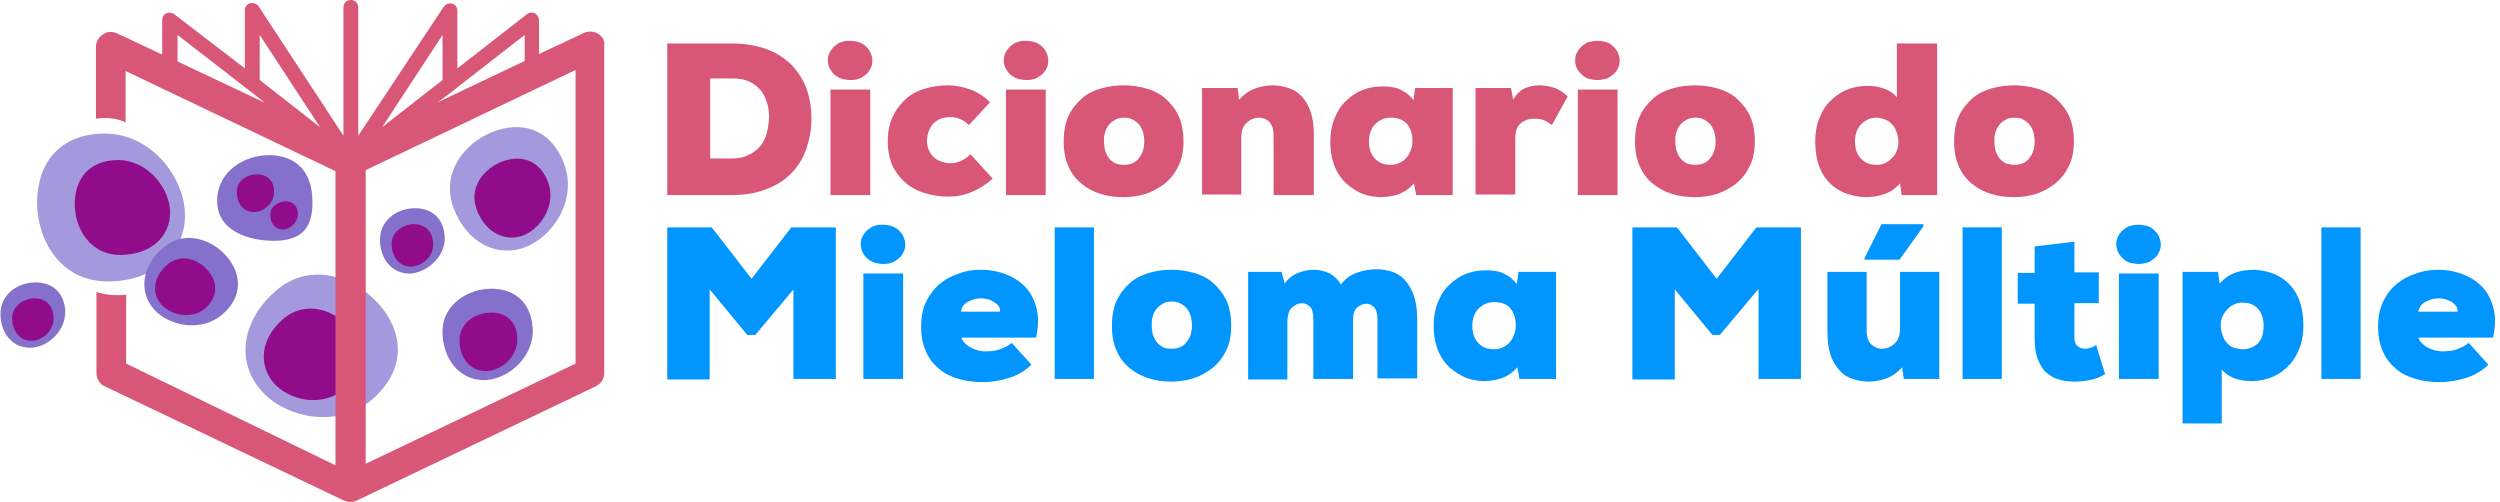 <?xml version="1.0" encoding="utf-8"?>
<!-- Generator: Adobe Illustrator 26.0.3, SVG Export Plug-In . SVG Version: 6.00 Build 0)  -->
<svg version="1.1" id="Capa_1" xmlns="http://www.w3.org/2000/svg" xmlns:xlink="http://www.w3.org/1999/xlink" x="0px" y="0px"
	 viewBox="0 0 471.7 94.8" style="enable-background:new 0 0 471.7 94.8;" xml:space="preserve">
<style type="text/css">
	.st0{fill:#A499DD;}
	.st1{fill:#910C8B;}
	.st2{fill:#8571CC;}
	.st3{enable-background:new    ;}
	.st4{fill:#D95776;}
	.st5{fill:#0095FF;}
</style>
<g>
	<path class="st0" d="M99.2,46.6c-5.3,2.1-11.1-0.7-13.6-7.3s2-12.3,7.3-14.4s10.9-0.8,13.5,5.9S104.5,44.5,99.2,46.6z"/>
	<path class="st1" d="M98.8,44.4c-3.4,1.3-7.1-0.4-8.8-4.7s1.3-7.9,4.7-9.2c3.4-1.3,7-0.5,8.7,3.8C105,38.5,102.2,43,98.8,44.4z"/>
</g>
<g>
	<path class="st0" d="M49.2,73.6c-4.6-5.3-3.7-13,2.8-18.7s14.9-2.7,19.5,2.5s5.3,12.2-1.2,17.9S53.7,78.9,49.2,73.6z"/>
	<path class="st1" d="M51.6,72.2c-2.9-3.4-2.4-8.4,1.8-12s9.6-1.8,12.5,1.6c2.9,3.4,3.4,7.9-0.8,11.5C60.9,77,54.5,75.6,51.6,72.2z"
		/>
</g>
<g>
	<path class="st2" d="M91.8,71.7c-4.3,0.3-7.9-3-8.3-8.4s4.2-8.5,8.5-8.8s8.1,1.9,8.5,7.3S96.1,71.4,91.8,71.7z"/>
	<path class="st1" d="M92,70c-2.8,0.2-5.1-1.9-5.3-5.4c-0.2-3.5,2.7-5.4,5.5-5.6c2.8-0.2,5.2,1.2,5.4,4.7C97.8,67.2,94.8,69.8,92,70
		z"/>
</g>
<g>
	<path class="st2" d="M6,65.6c-3.1,0.2-5.7-2.1-5.9-6s3-6.1,6.1-6.3s5.8,1.4,6.1,5.2C12.5,62.4,9.1,65.4,6,65.6z"/>
	<path class="st1" d="M6.1,64.3c-2,0.1-3.6-1.4-3.8-3.9s1.9-3.9,3.9-4.1c2-0.1,3.7,0.9,3.9,3.4C10.3,62.3,8.1,64.2,6.1,64.3z"/>
</g>
<g>
	<path class="st2" d="M77.6,51.6c-3.1,0.2-5.7-2.1-5.9-6s3-6.1,6.1-6.3s5.8,1.4,6.1,5.2S80.7,51.3,77.6,51.6z"/>
	<path class="st1" d="M77.7,50.3c-2,0.1-3.6-1.4-3.8-3.9s1.9-3.9,3.9-4.1c2-0.1,3.7,0.9,3.9,3.4C82,48.3,79.7,50.2,77.7,50.3z"/>
</g>
<g>
	<path class="st2" d="M52.8,45.4c-4.6,0.3-11.4-1.2-11.8-6.9c-0.4-5.6,4.4-8.9,9-9.2s8.5,2,8.9,7.6S57.4,45,52.8,45.4z"/>
	<path class="st1" d="M48.1,40c-1.8,0.1-3.3-1.2-3.4-3.5c-0.2-2.2,1.7-3.5,3.5-3.6s3.4,0.8,3.5,3C51.9,38.2,49.9,39.9,48.1,40z"/>
	<path class="st1" d="M53.5,43.3c-1.3,0.1-2.4-0.9-2.5-2.6c-0.1-1.6,1.3-2.6,2.6-2.7c1.3-0.1,2.5,0.6,2.6,2.2
		C56.3,41.9,54.8,43.2,53.5,43.3z"/>
</g>
<g class="st3">
	<path class="st4" d="M138.1,8.2c2.5,0,4.7,0.4,6.6,1.1s3.4,1.7,4.7,3c1.2,1.3,2.2,2.8,2.8,4.5c0.6,1.7,0.9,3.5,0.9,5.5
		c0,2-0.3,3.8-0.9,5.6c-0.6,1.8-1.5,3.3-2.7,4.6c-1.2,1.3-2.8,2.4-4.7,3.1c-1.9,0.8-4.1,1.2-6.7,1.2h-12.2V8.2H138.1z M133.9,29.9
		h4.2c1.3,0,2.3-0.2,3.2-0.7c0.9-0.4,1.6-1,2.2-1.7s1-1.6,1.2-2.5s0.4-1.9,0.4-2.9c0-1-0.1-1.9-0.4-2.8c-0.3-0.9-0.7-1.7-1.2-2.3
		s-1.3-1.2-2.1-1.6c-0.9-0.4-1.9-0.6-3.2-0.6h-4.2V29.9z"/>
	<path class="st4" d="M156.2,11.4c0-0.6,0.1-1.1,0.4-1.6c0.3-0.5,0.6-0.9,1-1.2c0.4-0.3,0.8-0.6,1.3-0.7c0.5-0.2,1-0.2,1.5-0.2
		c0.5,0,1,0.1,1.5,0.2c0.5,0.2,1,0.4,1.3,0.7c0.4,0.3,0.7,0.7,1,1.2c0.2,0.5,0.4,1,0.4,1.6c0,0.6-0.1,1.1-0.4,1.6
		c-0.2,0.5-0.6,0.9-1,1.2c-0.4,0.3-0.8,0.6-1.3,0.7c-0.5,0.2-1,0.2-1.5,0.2c-0.5,0-1-0.1-1.5-0.2c-0.5-0.2-1-0.4-1.3-0.7
		c-0.4-0.3-0.7-0.7-1-1.2C156.3,12.5,156.2,12,156.2,11.4z M156.7,36.7V16.9h7.5v19.9H156.7z"/>
	<path class="st4" d="M187.3,33.7c-1.2,1.1-2.5,1.9-3.9,2.5c-1.4,0.6-2.9,0.9-4.4,0.9c-1.5,0-2.9-0.2-4.3-0.6
		c-1.4-0.4-2.6-1-3.6-1.8s-1.9-1.9-2.6-3.2c-0.6-1.3-1-2.9-1-4.8c0-1.8,0.3-3.4,1-4.8c0.6-1.3,1.5-2.4,2.5-3.3
		c1-0.9,2.2-1.5,3.6-1.9c1.4-0.4,2.8-0.6,4.2-0.6c1.5,0,2.9,0.3,4.3,0.8c1.4,0.5,2.6,1.3,3.7,2.4l-4,4.3c-1-1-2.1-1.5-3.5-1.5
		c-1.5,0-2.5,0.5-3.3,1.3c-0.7,0.9-1.1,2-1.1,3.3c0,0.5,0.1,1,0.3,1.5c0.2,0.5,0.5,0.9,0.8,1.3c0.4,0.4,0.8,0.7,1.4,0.9
		c0.5,0.2,1.2,0.4,1.9,0.4c1.5,0,2.7-0.6,3.8-1.7L187.3,33.7z"/>
	<path class="st4" d="M189.4,11.4c0-0.6,0.1-1.1,0.4-1.6c0.3-0.5,0.6-0.9,1-1.2c0.4-0.3,0.8-0.6,1.3-0.7c0.5-0.2,1-0.2,1.5-0.2
		c0.5,0,1,0.1,1.5,0.2c0.5,0.2,1,0.4,1.3,0.7c0.4,0.3,0.7,0.7,1,1.2c0.2,0.5,0.4,1,0.4,1.6c0,0.6-0.1,1.1-0.4,1.6
		c-0.2,0.5-0.6,0.9-1,1.2c-0.4,0.3-0.8,0.6-1.3,0.7c-0.5,0.2-1,0.2-1.5,0.2c-0.5,0-1-0.1-1.5-0.2c-0.5-0.2-1-0.4-1.3-0.7
		c-0.4-0.3-0.7-0.7-1-1.2C189.5,12.5,189.4,12,189.4,11.4z M189.8,36.7V16.9h7.5v19.9H189.8z"/>
	<path class="st4" d="M212,16.1c1.5,0,2.9,0.2,4.3,0.6c1.4,0.4,2.6,1,3.6,1.9c1,0.9,1.9,2,2.5,3.3c0.6,1.3,0.9,2.9,0.9,4.8
		c0,1.8-0.3,3.4-1,4.7c-0.6,1.3-1.5,2.4-2.6,3.3c-1.1,0.8-2.3,1.5-3.6,1.9s-2.7,0.6-4.2,0.6c-1.5,0-2.9-0.2-4.2-0.6s-2.5-1-3.6-1.9
		s-1.9-1.9-2.5-3.3c-0.6-1.3-0.9-2.9-0.9-4.7c0-1.9,0.3-3.5,0.9-4.8c0.6-1.3,1.5-2.4,2.5-3.3s2.2-1.5,3.6-1.9
		C209.1,16.3,210.5,16.1,212,16.1z M212,31.1c1.3,0,2.3-0.4,2.9-1.3c0.7-0.8,1-1.9,1-3.1c0-0.6-0.1-1.1-0.2-1.7
		c-0.2-0.5-0.4-1-0.7-1.4c-0.3-0.4-0.7-0.7-1.2-1c-0.5-0.3-1.1-0.4-1.7-0.4c-0.7,0-1.2,0.1-1.7,0.4c-0.5,0.3-0.9,0.6-1.2,1
		c-0.3,0.4-0.6,0.9-0.7,1.4c-0.2,0.5-0.2,1.1-0.2,1.7s0.1,1.1,0.2,1.7c0.2,0.5,0.4,1,0.7,1.4s0.7,0.7,1.2,1
		C210.7,30.9,211.3,31.1,212,31.1z"/>
	<path class="st4" d="M240.3,36.7V25.6c0-0.6-0.1-1.2-0.2-1.6c-0.2-0.4-0.4-0.8-0.6-1c-0.3-0.3-0.6-0.5-0.9-0.6
		c-0.3-0.1-0.7-0.2-1-0.2c-0.9,0-1.7,0.3-2.4,1c-0.7,0.6-1,1.6-1,2.9v10.6h-7.4V16.6h6.7l0.3,2.2c0.9-1,1.9-1.7,3-2.1
		c1.1-0.4,2.3-0.6,3.3-0.6c1.1,0,2.1,0.2,3,0.5c1,0.3,1.8,0.8,2.5,1.6c0.7,0.7,1.3,1.7,1.7,2.9s0.6,2.7,0.6,4.5v11.2H240.3z"/>
	<path class="st4" d="M267,16.6h7.1v20.2h-6.9l-0.4-2.2c-0.9,1-1.9,1.7-3.1,2.1c-1.2,0.4-2.4,0.5-3.5,0.5c-1.5-0.1-2.8-0.4-3.9-1
		c-1.1-0.6-2.1-1.3-2.9-2.2c-0.8-0.9-1.4-2-1.8-3.2c-0.4-1.2-0.6-2.6-0.6-4c0-1.5,0.2-2.9,0.7-4.2s1.1-2.4,2-3.3s1.9-1.7,3.1-2.2
		c1.2-0.5,2.5-0.8,4-0.8c1.5,0,2.7,0.2,3.6,0.7c1,0.5,1.7,1.1,2.3,1.9L267,16.6z M262.4,22.2c-1.1,0-2.1,0.4-2.9,1.2
		c-0.8,0.8-1.2,1.9-1.2,3.3c0,1.4,0.4,2.5,1.2,3.3s1.7,1.1,2.9,1.1c0.6,0,1.2-0.1,1.7-0.4c0.5-0.2,1-0.6,1.3-1
		c0.4-0.4,0.6-0.9,0.8-1.4c0.2-0.5,0.3-1.1,0.3-1.7c0-1.4-0.4-2.5-1.1-3.3C264.7,22.6,263.7,22.2,262.4,22.2z"/>
	<path class="st4" d="M285.1,16.6l0.4,2.2c0.6-1,1.3-1.7,2.1-2.1c0.9-0.4,1.8-0.6,2.8-0.6c1.1,0,2,0.2,3,0.5
		c0.9,0.4,1.7,0.9,2.4,1.6l-3,5.4c-0.6-0.5-1.2-0.8-1.7-1c-0.5-0.2-1.1-0.2-1.7-0.2c-1,0-1.8,0.3-2.5,0.9c-0.7,0.6-1,1.5-1,2.9v10.5
		h-7.5V16.6H285.1z"/>
	<path class="st4" d="M297.2,11.4c0-0.6,0.1-1.1,0.4-1.6c0.3-0.5,0.6-0.9,1-1.2c0.4-0.3,0.8-0.6,1.3-0.7s1-0.2,1.5-0.2
		c0.5,0,1,0.1,1.5,0.2s1,0.4,1.3,0.7c0.4,0.3,0.7,0.7,1,1.2c0.2,0.5,0.4,1,0.4,1.6c0,0.6-0.1,1.1-0.4,1.6c-0.2,0.5-0.6,0.9-1,1.2
		c-0.4,0.3-0.8,0.6-1.3,0.7s-1,0.2-1.5,0.2c-0.5,0-1-0.1-1.5-0.2s-1-0.4-1.3-0.7c-0.4-0.3-0.7-0.7-1-1.2
		C297.3,12.5,297.2,12,297.2,11.4z M297.7,36.7V16.9h7.5v19.9H297.7z"/>
	<path class="st4" d="M319.8,16.1c1.5,0,2.9,0.2,4.3,0.6s2.6,1,3.6,1.9c1,0.9,1.9,2,2.5,3.3s0.9,2.9,0.9,4.8c0,1.8-0.3,3.4-1,4.7
		c-0.6,1.3-1.5,2.4-2.6,3.3c-1.1,0.8-2.3,1.5-3.6,1.9c-1.3,0.4-2.7,0.6-4.2,0.6c-1.5,0-2.9-0.2-4.2-0.6c-1.3-0.4-2.5-1-3.6-1.9
		c-1-0.8-1.9-1.9-2.5-3.3c-0.6-1.3-0.9-2.9-0.9-4.7c0-1.9,0.3-3.5,0.9-4.8c0.6-1.3,1.5-2.4,2.5-3.3c1-0.9,2.2-1.5,3.6-1.9
		C316.9,16.3,318.3,16.1,319.8,16.1z M319.8,31.1c1.3,0,2.3-0.4,2.9-1.3c0.7-0.8,1-1.9,1-3.1c0-0.6-0.1-1.1-0.2-1.7
		c-0.2-0.5-0.4-1-0.7-1.4c-0.3-0.4-0.7-0.7-1.2-1c-0.5-0.3-1.1-0.4-1.7-0.4s-1.2,0.1-1.7,0.4c-0.5,0.3-0.9,0.6-1.2,1
		c-0.3,0.4-0.6,0.9-0.7,1.4c-0.2,0.5-0.2,1.1-0.2,1.7s0.1,1.1,0.2,1.7c0.2,0.5,0.4,1,0.7,1.4c0.3,0.4,0.7,0.7,1.2,1
		C318.5,30.9,319.1,31.1,319.8,31.1z"/>
	<path class="st4" d="M358,8.2h7.5v28.6h-6.7l-0.3-2.2c-0.9,1-1.9,1.7-3.2,2.1c-1.2,0.4-2.4,0.5-3.5,0.5c-3-0.2-5.3-1.2-6.9-3
		c-1.6-1.8-2.4-4.3-2.4-7.5c0-1.5,0.2-2.9,0.7-4.2c0.5-1.3,1.1-2.4,2-3.3c0.9-0.9,1.9-1.7,3.1-2.2s2.5-0.8,4-0.8
		c1.3,0,2.4,0.2,3.4,0.6s1.7,0.9,2.2,1.6V8.2z M354.1,22.2c-1.1,0-2.1,0.4-2.9,1.2c-0.8,0.8-1.2,1.9-1.2,3.3c0,1.4,0.4,2.5,1.2,3.3
		c0.8,0.8,1.7,1.1,2.9,1.1c0.6,0,1.2-0.1,1.7-0.4c0.5-0.2,0.9-0.6,1.3-1s0.6-0.8,0.8-1.3c0.2-0.5,0.3-1,0.3-1.5
		c0-0.6-0.1-1.2-0.3-1.8s-0.4-1.1-0.8-1.5c-0.3-0.4-0.8-0.8-1.3-1S354.7,22.2,354.1,22.2z"/>
	<path class="st4" d="M380,16.1c1.5,0,2.9,0.2,4.3,0.6s2.6,1,3.6,1.9c1,0.9,1.9,2,2.5,3.3s0.9,2.9,0.9,4.8c0,1.8-0.3,3.4-1,4.7
		c-0.6,1.3-1.5,2.4-2.6,3.3c-1.1,0.8-2.3,1.5-3.6,1.9c-1.3,0.4-2.7,0.6-4.2,0.6c-1.5,0-2.9-0.2-4.2-0.6c-1.3-0.4-2.5-1-3.6-1.9
		c-1-0.8-1.9-1.9-2.5-3.3c-0.6-1.3-0.9-2.9-0.9-4.7c0-1.9,0.3-3.5,0.9-4.8c0.6-1.3,1.5-2.4,2.5-3.3c1-0.9,2.2-1.5,3.6-1.9
		C377.2,16.3,378.6,16.1,380,16.1z M380,31.1c1.3,0,2.3-0.4,2.9-1.3c0.7-0.8,1-1.9,1-3.1c0-0.6-0.1-1.1-0.2-1.7
		c-0.2-0.5-0.4-1-0.7-1.4c-0.3-0.4-0.7-0.7-1.2-1c-0.5-0.3-1.1-0.4-1.7-0.4s-1.2,0.1-1.7,0.4c-0.5,0.3-0.9,0.6-1.2,1
		c-0.3,0.4-0.6,0.9-0.7,1.4c-0.2,0.5-0.2,1.1-0.2,1.7s0.1,1.1,0.2,1.7c0.2,0.5,0.4,1,0.7,1.4c0.3,0.4,0.7,0.7,1.2,1
		C378.8,30.9,379.4,31.1,380,31.1z"/>
</g>
<g class="st3">
	<path class="st5" d="M149.8,54.5l-7.3,8.7H141l-7.1-8.6v17h-8V42.9h8.4l7.5,9.7l7.5-9.7h8.4v28.6h-8V54.5z"/>
	<path class="st5" d="M162.4,46.1c0-0.6,0.1-1.1,0.4-1.6c0.3-0.5,0.6-0.9,1-1.2c0.4-0.3,0.8-0.6,1.3-0.7c0.5-0.2,1-0.2,1.5-0.2
		c0.5,0,1,0.1,1.5,0.2c0.5,0.2,1,0.4,1.3,0.7c0.4,0.3,0.7,0.7,1,1.2c0.2,0.5,0.4,1,0.4,1.6c0,0.6-0.1,1.1-0.4,1.6
		c-0.2,0.5-0.6,0.9-1,1.2c-0.4,0.3-0.8,0.6-1.3,0.7c-0.5,0.2-1,0.2-1.5,0.2c-0.5,0-1-0.1-1.5-0.2c-0.5-0.2-1-0.4-1.3-0.7
		c-0.4-0.3-0.7-0.7-1-1.2C162.6,47.3,162.4,46.7,162.4,46.1z M162.9,71.5V51.6h7.5v19.9H162.9z"/>
	<path class="st5" d="M185,50.9c1.8,0,3.4,0.3,4.9,0.9c1.5,0.6,2.7,1.4,3.7,2.5c1,1.1,1.6,2.4,2,4c0.4,1.6,0.3,3.4-0.1,5.4h-14.1
		c0.1,0.4,0.4,0.8,0.7,1.1c0.3,0.3,0.7,0.6,1.1,0.8c0.4,0.2,0.9,0.4,1.3,0.5c0.5,0.1,0.9,0.2,1.3,0.2c1.1,0,2.1-0.1,2.9-0.4
		c0.8-0.3,1.6-0.7,2.2-1.2l3.7,4.1c-1.2,1.2-2.6,2-4.2,2.5c-1.6,0.5-3.2,0.8-5,0.8c-1.6,0-3.1-0.2-4.5-0.6c-1.4-0.4-2.7-1-3.7-1.9
		c-1.1-0.9-1.9-1.9-2.5-3.3c-0.6-1.3-0.9-2.9-0.9-4.7c0-1.8,0.3-3.4,1-4.8c0.7-1.3,1.5-2.4,2.6-3.3c1.1-0.9,2.3-1.5,3.6-1.9
		C182.2,51.1,183.6,50.9,185,50.9z M188.7,58.7c0-0.5-0.2-1-0.6-1.3s-0.8-0.6-1.3-0.8s-1.1-0.3-1.7-0.3c-0.6,0-1.2,0.1-1.7,0.3
		c-0.5,0.2-1,0.4-1.4,0.8c-0.4,0.4-0.6,0.8-0.7,1.4H188.7z"/>
	<path class="st5" d="M206.4,42.9v28.6H199V42.9H206.4z"/>
	<path class="st5" d="M221,50.9c1.5,0,2.9,0.2,4.3,0.6c1.4,0.4,2.6,1,3.6,1.9c1,0.9,1.9,2,2.5,3.3c0.6,1.3,0.9,2.9,0.9,4.8
		c0,1.8-0.3,3.4-1,4.7c-0.6,1.3-1.5,2.4-2.6,3.3c-1.1,0.8-2.3,1.5-3.6,1.9S222.4,72,221,72c-1.5,0-2.9-0.2-4.2-0.6s-2.5-1-3.6-1.9
		s-1.9-1.9-2.5-3.3c-0.6-1.3-0.9-2.9-0.9-4.7c0-1.9,0.3-3.5,0.9-4.8c0.6-1.3,1.5-2.4,2.5-3.3s2.2-1.5,3.6-1.9
		C218.1,51.1,219.5,50.9,221,50.9z M221,65.8c1.3,0,2.3-0.4,2.9-1.3c0.7-0.8,1-1.9,1-3.1c0-0.6-0.1-1.1-0.2-1.7
		c-0.2-0.5-0.4-1-0.7-1.4c-0.3-0.4-0.7-0.7-1.2-1c-0.5-0.3-1.1-0.4-1.7-0.4c-0.7,0-1.2,0.1-1.7,0.4c-0.5,0.3-0.9,0.6-1.2,1
		c-0.3,0.4-0.6,0.9-0.7,1.4c-0.2,0.5-0.2,1.1-0.2,1.7s0.1,1.1,0.2,1.7c0.2,0.5,0.4,1,0.7,1.4s0.7,0.7,1.2,1
		C219.7,65.7,220.3,65.8,221,65.8z"/>
	<path class="st5" d="M247.8,71.5V60.3c0-1.2-0.2-2-0.6-2.4s-0.9-0.7-1.6-0.7c-0.6,0-1.2,0.3-1.8,0.8c-0.6,0.5-0.8,1.3-0.9,2.5v11.1
		h-7.4V51.3h6.3l0.6,2.2c0.6-0.9,1.5-1.6,2.5-2c1-0.4,2-0.6,3.1-0.6c1,0,2,0.3,2.9,0.7c0.9,0.5,1.6,1.2,2.1,2.1
		c0.8-1.1,1.8-1.8,2.9-2.2c1.1-0.4,2.4-0.7,3.8-0.7c1.1,0,2.1,0.2,3.1,0.5c0.9,0.4,1.8,0.9,2.4,1.7c0.7,0.8,1.2,1.7,1.6,2.9
		s0.6,2.6,0.6,4.3v11.2h-7.5V60.3c0-1.1-0.2-1.8-0.6-2.3c-0.4-0.4-0.9-0.7-1.4-0.7c-0.6,0-1.2,0.2-1.8,0.7s-0.8,1.2-0.8,2.4v11.1
		H247.8z"/>
	<path class="st5" d="M286.5,51.3h7.1v20.2h-6.9l-0.4-2.2c-0.9,1-1.9,1.7-3.1,2.1c-1.2,0.4-2.4,0.5-3.5,0.5c-1.5-0.1-2.8-0.4-3.9-1
		c-1.1-0.6-2.1-1.3-2.9-2.2c-0.8-0.9-1.4-2-1.8-3.2c-0.4-1.2-0.6-2.6-0.6-4c0-1.5,0.2-2.9,0.7-4.2s1.1-2.4,2-3.3s1.9-1.7,3.1-2.2
		c1.2-0.5,2.5-0.8,4-0.8c1.5,0,2.7,0.2,3.6,0.7c1,0.5,1.7,1.1,2.3,1.9L286.5,51.3z M281.9,57c-1.1,0-2.1,0.4-2.9,1.2
		c-0.8,0.8-1.2,1.9-1.2,3.3c0,1.4,0.4,2.5,1.2,3.3s1.7,1.1,2.9,1.1c0.6,0,1.2-0.1,1.7-0.4c0.5-0.2,1-0.6,1.3-1
		c0.4-0.4,0.6-0.9,0.8-1.4c0.2-0.5,0.3-1.1,0.3-1.7c0-1.4-0.4-2.5-1.1-3.3C284.3,57.4,283.3,57,281.9,57z"/>
	<path class="st5" d="M331.8,54.5l-7.3,8.7h-1.4l-7.1-8.6v17h-8V42.9h8.4l7.5,9.7l7.5-9.7h8.4v28.6h-8V54.5z"/>
	<path class="st5" d="M352.2,51.3v11.1c0,1.2,0.3,2.1,0.9,2.6c0.6,0.5,1.2,0.8,1.9,0.8c0.9,0,1.7-0.3,2.4-0.9
		c0.7-0.6,1.1-1.6,1.1-2.9V51.3h7.4v20.2h-6.7l-0.3-2.2c-0.9,1-1.9,1.7-3,2.1s-2.3,0.6-3.3,0.6c-1.1,0-2.1-0.2-3-0.5
		c-1-0.3-1.8-0.8-2.5-1.6s-1.3-1.7-1.7-2.9c-0.4-1.2-0.6-2.7-0.6-4.5V51.3H352.2z M362.9,42.7l-4.5,6.3h-6.6v-0.3l3.2-6.4h7.9V42.7z
		"/>
	<path class="st5" d="M377.7,42.9v28.6h-7.4V42.9H377.7z"/>
	<path class="st5" d="M391.4,45.6v5.8h4.6v5.8h-4.6v6.6c0,0.7,0.2,1.2,0.6,1.5s0.8,0.5,1.4,0.5c0.4,0,0.8-0.1,1.1-0.2
		c0.4-0.1,0.7-0.3,1-0.5l1.7,5.5c-0.9,0.5-1.8,0.9-2.8,1.1c-1,0.2-2,0.3-3,0.3c-1,0-2-0.1-2.9-0.4c-0.9-0.2-1.7-0.7-2.4-1.3
		c-0.7-0.6-1.2-1.5-1.6-2.5c-0.4-1-0.6-2.4-0.6-3.9v-6.6h-3.2v-5.8h3.2v-5L391.4,45.6z"/>
	<path class="st5" d="M399.3,46.1c0-0.6,0.1-1.1,0.4-1.6c0.3-0.5,0.6-0.9,1-1.2c0.4-0.3,0.8-0.6,1.3-0.7s1-0.2,1.5-0.2
		c0.5,0,1,0.1,1.5,0.2s1,0.4,1.3,0.7c0.4,0.3,0.7,0.7,1,1.2c0.2,0.5,0.4,1,0.4,1.6c0,0.6-0.1,1.1-0.4,1.6c-0.2,0.5-0.6,0.9-1,1.2
		c-0.4,0.3-0.8,0.6-1.3,0.7s-1,0.2-1.5,0.2c-0.5,0-1-0.1-1.5-0.2s-1-0.4-1.3-0.7c-0.4-0.3-0.7-0.7-1-1.2
		C399.5,47.3,399.3,46.7,399.3,46.1z M399.8,71.5V51.6h7.5v19.9H399.8z"/>
	<path class="st5" d="M419.3,79.9h-7.5V51.3h6.7l0.3,2.2c0.9-1,1.9-1.7,3.1-2.1c1.2-0.4,2.4-0.5,3.5-0.5c3,0.2,5.2,1.2,6.8,3
		c1.6,1.8,2.4,4.3,2.4,7.5c0,1.5-0.2,2.9-0.7,4.2c-0.5,1.3-1.1,2.4-2,3.3c-0.8,0.9-1.9,1.7-3.1,2.2c-1.2,0.5-2.5,0.8-4,0.8
		c-1.3,0-2.4-0.2-3.4-0.6c-0.9-0.4-1.7-0.9-2.2-1.6V79.9z M423.1,65.9c1.2,0,2.1-0.4,2.9-1.1c0.8-0.8,1.1-1.9,1.1-3.3
		c0-1.4-0.4-2.5-1.1-3.3c-0.8-0.8-1.7-1.1-2.9-1.1c-0.6,0-1.2,0.1-1.7,0.4c-0.5,0.2-0.9,0.6-1.3,1c-0.3,0.4-0.6,0.8-0.8,1.3
		s-0.3,1-0.3,1.5c0,0.6,0.1,1.2,0.3,1.8c0.2,0.6,0.4,1.1,0.8,1.5c0.3,0.4,0.8,0.8,1.3,1C421.9,65.7,422.5,65.9,423.1,65.9z"/>
	<path class="st5" d="M445.4,42.9v28.6H438V42.9H445.4z"/>
	<path class="st5" d="M459.9,50.9c1.8,0,3.4,0.3,4.9,0.9c1.5,0.6,2.7,1.4,3.7,2.5c1,1.1,1.6,2.4,2,4c0.4,1.6,0.3,3.4-0.1,5.4h-14.1
		c0.1,0.4,0.4,0.8,0.7,1.1c0.3,0.3,0.7,0.6,1.1,0.8c0.4,0.2,0.9,0.4,1.3,0.5c0.5,0.1,0.9,0.2,1.3,0.2c1.1,0,2.1-0.1,2.9-0.4
		s1.6-0.7,2.2-1.2l3.7,4.1c-1.2,1.2-2.6,2-4.2,2.5c-1.6,0.5-3.2,0.8-5,0.8c-1.6,0-3.1-0.2-4.5-0.6c-1.4-0.4-2.7-1-3.7-1.9
		c-1.1-0.9-1.9-1.9-2.5-3.3c-0.6-1.3-0.9-2.9-0.9-4.7c0-1.8,0.3-3.4,1-4.8s1.5-2.4,2.6-3.3c1.1-0.9,2.3-1.5,3.6-1.9
		C457.2,51.1,458.6,50.9,459.9,50.9z M463.7,58.7c0-0.5-0.2-1-0.6-1.3c-0.3-0.4-0.8-0.6-1.3-0.8c-0.5-0.2-1.1-0.3-1.7-0.3
		s-1.2,0.1-1.7,0.3c-0.5,0.2-1,0.4-1.4,0.8c-0.4,0.4-0.6,0.8-0.7,1.4H463.7z"/>
</g>
<path class="st4" d="M112.9,6.4c-0.8-0.5-1.8-0.6-2.7-0.2l-8.5,4V3.8c0-0.5-0.3-1-0.8-1.3c-0.5-0.2-1.1-0.2-1.5,0.2L86.3,12.9V2
	c0-0.6-0.4-1.2-1-1.3c-0.6-0.2-1.2,0.1-1.6,0.6L67.6,25.6V1.4C67.6,0.6,67,0,66.2,0s-1.4,0.6-1.4,1.4v24.2l-16-24.4
	c-0.3-0.5-1-0.7-1.6-0.6c-0.6,0.2-1,0.7-1,1.3v11L32.9,2.7c-0.4-0.3-1-0.4-1.5-0.2s-0.8,0.7-0.8,1.3v6.5l-8.5-4
	c-0.9-0.4-1.9-0.4-2.7,0.2c-0.8,0.5-1.3,1.4-1.3,2.4v13.5c2.2-0.3,3.9-0.1,5.6,0.7v-9.7l39.6,18.9v55.5L23.8,68.6v-13
	c-1.8,0.2-3.7,0.1-5.6-0.5v15.3c0,1.1,0.6,2.1,1.6,2.5L65,94.5l0,0h0.1c0.1,0,0.2,0.1,0.2,0.1h0.1c0.1,0,0.2,0,0.2,0.1h0.1
	c0.1,0,0.2,0,0.3,0l0,0c0.1,0,0.2,0,0.4,0h0.1c0.1,0,0.2,0,0.3-0.1h0.1c0.1,0,0.2-0.1,0.2-0.1h0.1l0,0l45.2-21.6
	c1-0.5,1.6-1.4,1.6-2.5V8.7C114.2,7.8,113.7,6.9,112.9,6.4z M33.5,11.6v-5l13.3,10.3l0,0l3.2,2.5L33.5,11.6z M49,15.1V6.6L60.4,24
	L49,15.1z M85.8,16.9c0.1-0.1,0.2-0.2,0.2-0.2L99,6.6v4.9l-16.4,7.8L85.8,16.9z M83.5,6.6v8.5L72.1,24L83.5,6.6z M108.6,68.6
	L69,87.5V32.1l39.6-18.9V68.6z"/>
<g>
	<path class="st0" d="M34.9,40.6c0,7.1-5.7,12.5-14.6,12.5S7,45.3,7,38.2s4-13,12.8-13S34.9,33.6,34.9,40.6z"/>
	<path class="st1" d="M32.1,40.1c0,4.6-3.7,8-9.4,8s-8.6-5-8.6-9.6s2.6-8.3,8.2-8.3S32.1,35.6,32.1,40.1z"/>
</g>
<g>
	<path class="st2" d="M29,58.3c-2.8-3.2-2.3-8,1.7-11.5s9.2-1.7,12,1.5s3.3,7.5-0.7,11C37.9,62.8,31.8,61.5,29,58.3z"/>
	<path class="st1" d="M30.4,57.4c-1.8-2.1-1.5-5.1,1.1-7.4s5.9-1.1,7.7,1s2.1,4.8-0.4,7.1S32.2,59.5,30.4,57.4z"/>
</g>
</svg>
